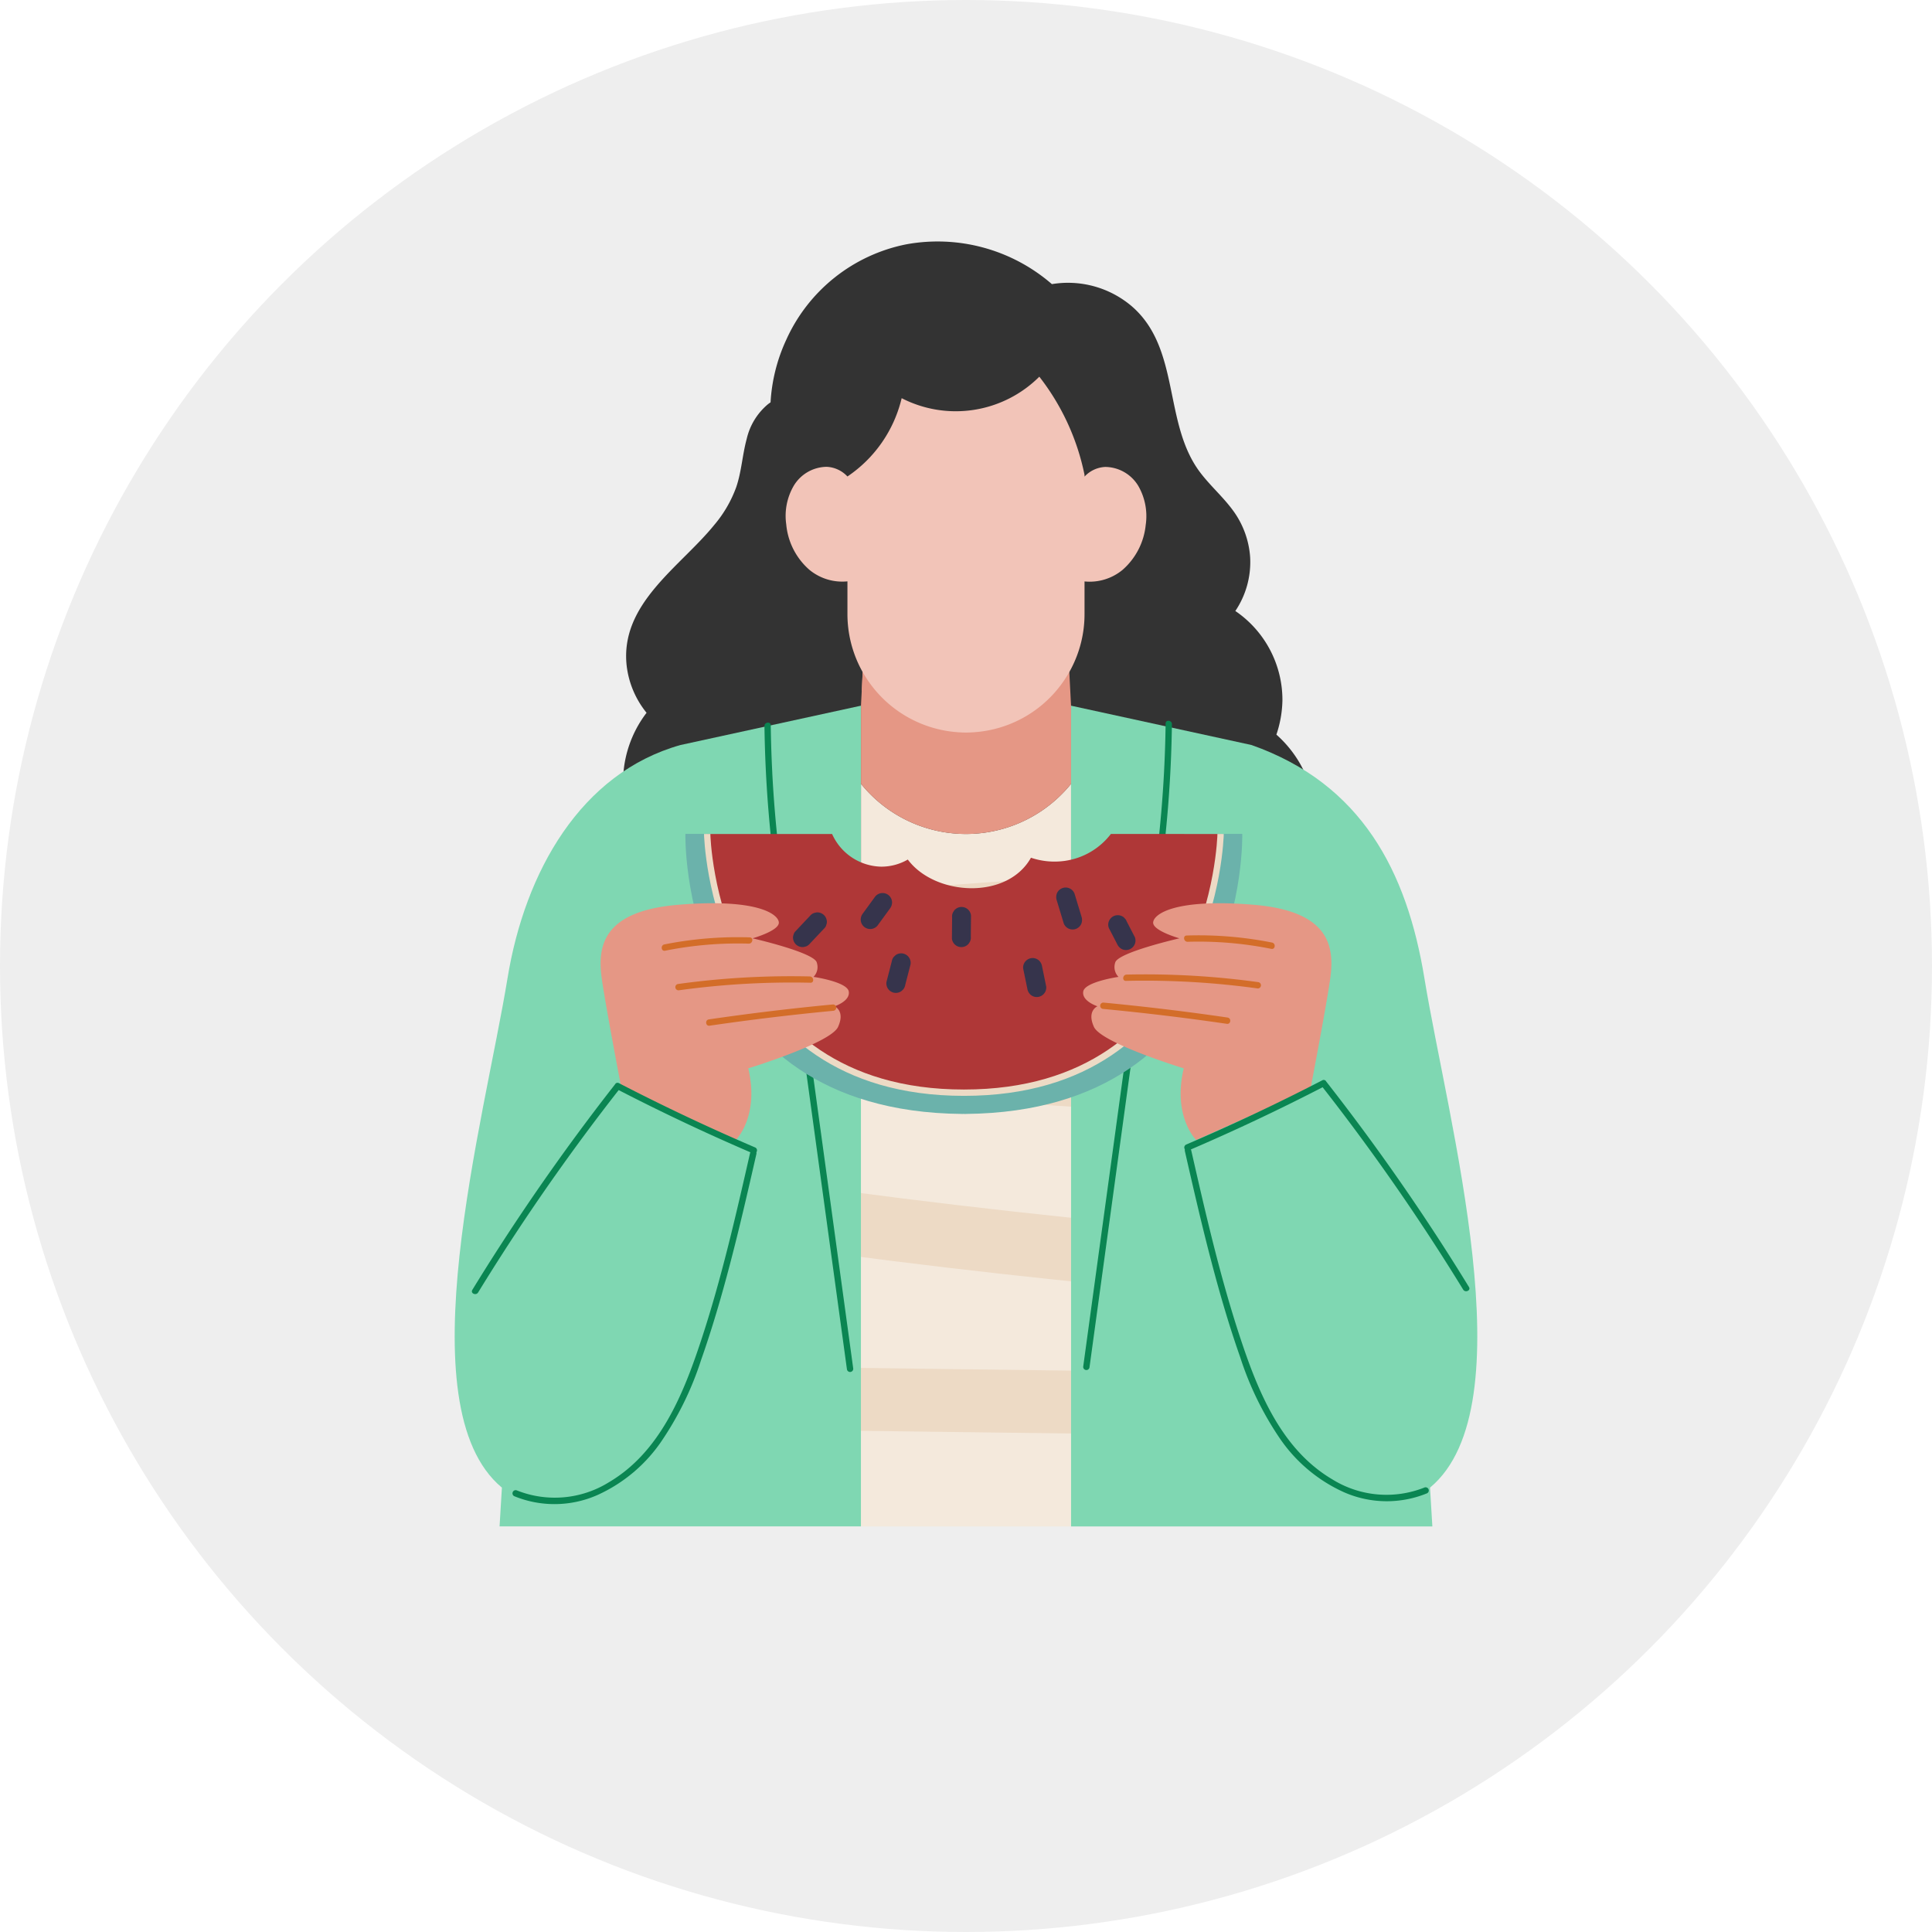<svg xmlns="http://www.w3.org/2000/svg" width="160" height="160" viewBox="0 0 160 160">
  <g id="Group_38663" data-name="Group 38663" transform="translate(-40)">
    <circle id="Ellipse_217" data-name="Ellipse 217" cx="80" cy="80" r="80" transform="translate(40)" fill="#eee"/>
    <g id="Group_38217" data-name="Group 38217" transform="translate(77.656 14)">
      <path id="Path_15254" data-name="Path 15254" d="M80.771,54.683A9.332,9.332,0,0,1,71.059,56.3a10.043,10.043,0,0,1-3.337.247,10.514,10.514,0,0,1-6.249-2.875,11.845,11.845,0,0,1-3.232,4.622,10.7,10.7,0,0,1-10.7,1.983,9.688,9.688,0,0,1-6.107-7.7,9.686,9.686,0,0,1-5.671,1.653,9.456,9.456,0,0,1-7.23-15.2,7.586,7.586,0,0,1-1.647-3.888c-.577-5.152,4.423-8.179,7.256-11.673a10.247,10.247,0,0,0,1.815-3.122c.441-1.291.509-2.676.866-3.987a5.29,5.29,0,0,1,1.721-2.849,2.936,2.936,0,0,1,.257-.189,14.2,14.2,0,0,1,1.291-5.163A13.869,13.869,0,0,1,50.063.23,14.445,14.445,0,0,1,62.1,3.53a8.152,8.152,0,0,1,6.595,1.815c4.092,3.51,2.592,9.727,5.7,13.8.829,1.091,1.873,2,2.686,3.106a7.375,7.375,0,0,1,1.438,3.9A7.249,7.249,0,0,1,77.292,30.6a8.914,8.914,0,0,1,3.9,7.4,9.337,9.337,0,0,1-.5,2.838,9.568,9.568,0,0,1,2.555,3.641,9.3,9.3,0,0,1-2.471,10.2" transform="translate(-12.643 6)" fill="#333"/>
      <path id="Path_15255" data-name="Path 15255" d="M81.527,95.395v61.5h-17.4v-61.5a11.188,11.188,0,0,0,17.4,0" transform="translate(-30.481 -44.484)" fill="#f4e9dc"/>
      <path id="Path_15256" data-name="Path 15256" d="M83.2,108.843q-21.052.756-42,3.034c-3.353.365-2.781,5.581.586,5.215q20.941-2.278,42-3.034c3.371-.121,2.778-5.336-.586-5.215" transform="translate(-18.514 -50.876)" fill="#eddac5"/>
      <path id="Path_15257" data-name="Path 15257" d="M78.6,135.287,40.4,132.7c-3.342-.226-4.194,4.953-.821,5.182l38.2,2.588c3.341.226,4.194-4.953.821-5.182" transform="translate(-17.794 -62.213)" fill="#eddac5"/>
      <path id="Path_15258" data-name="Path 15258" d="M78.229,161.579q-18.138-1.65-36.163-4.284c-3.338-.487-4.168,4.693-.821,5.182q18.02,2.632,36.163,4.284c3.345.3,4.19-4.875.821-5.182" transform="translate(-18.591 -73.893)" fill="#eddac5"/>
      <path id="Path_15259" data-name="Path 15259" d="M81.045,187.844l-37.63-.481c-3.364-.043-2.757,5.172.586,5.215l37.63.481c3.364.043,2.757-5.173-.586-5.215" transform="translate(-19.572 -88.201)" fill="#eddac5"/>
      <path id="Path_15260" data-name="Path 15260" d="M33.643,83.065v67.968H3.716l.194-3.211c-8.069-6.705-1.459-30.419.462-42.171,1.448-8.882,6.1-17.014,14.323-19.328Z" transform="translate(0 -38.623)" fill="#7fd7b2"/>
      <path id="Path_15261" data-name="Path 15261" d="M127.021,147.823l.194,3.211H97.294V83.065l14.947,3.258c9.1,3.211,12.87,10.446,14.318,19.328,1.925,11.752,8.536,35.466.462,42.171" transform="translate(-46.249 -38.623)" fill="#7fd7b2"/>
      <path id="Path_15262" data-name="Path 15262" d="M49.543,89.874q-.1-1.953-.126-3.91c0-.337-.526-.277-.522.059A103.056,103.056,0,0,0,50,99.756q.288,1.935.649,3.858c.062.329.584.275.522-.058a103.1,103.1,0,0,1-1.63-13.682" transform="translate(-23.242 -39.894)" fill="#0a8552"/>
      <path id="Path_15263" data-name="Path 15263" d="M56.575,144.723l-.762-5.565a.263.263,0,0,0-.521.059q1.355,9.9,2.711,19.8l.762,5.565a.263.263,0,0,0,.522-.058q-1.355-9.9-2.711-19.8" transform="translate(-26.281 -65.18)" fill="#0a8552"/>
      <path id="Path_15264" data-name="Path 15264" d="M110.5,89.581q.1-1.953.126-3.91c0-.337.526-.277.522.059a103.056,103.056,0,0,1-1.107,13.734q-.288,1.935-.649,3.858c-.062.329-.584.275-.521-.058a103.1,103.1,0,0,0,1.63-13.682" transform="translate(-51.75 -39.755)" fill="#0a8552"/>
      <path id="Path_15265" data-name="Path 15265" d="M101.913,144.431l.762-5.565a.263.263,0,0,1,.522.059q-1.355,9.9-2.711,19.8l-.762,5.565a.263.263,0,0,1-.521-.058q1.355-9.9,2.711-19.8" transform="translate(-47.154 -65.041)" fill="#0a8552"/>
      <path id="Path_15266" data-name="Path 15266" d="M39.87,103.3h-.016v-.016Z" transform="translate(-18.945 -48.235)" fill="#af3737"/>
      <path id="Path_15267" data-name="Path 15267" d="M59.655,126.5v.005c-.058,0-.121,0-.178-.005s-.121.005-.178.005V126.5c-23.478-.226-22.885-23.19-22.885-23.19h1.8c1.773,21.065,18.42,21.495,21.08,21.432v-.016s.058.005.173.01h.01c.115-.005.173-.01.173-.01v.016c2.66.063,19.312-.367,21.08-21.432h1.8s.6,22.964-22.885,23.19" transform="translate(-17.308 -48.249)" fill="#6bb2ab"/>
      <path id="Path_15268" data-name="Path 15268" d="M73.287,103.315a5.818,5.818,0,0,1-3.8,2.225,6.1,6.1,0,0,1-2.818-.258c-1.981,3.529-7.964,3.154-10.2.151a4.375,4.375,0,0,1-2.2.589,4.555,4.555,0,0,1-4.07-2.706H39.854c1.815,21.584,19.255,21.505,21.254,21.427h.011c2,.079,19.443.157,21.254-21.427Z" transform="translate(-18.945 -48.249)" fill="#af3737"/>
      <path id="Path_15269" data-name="Path 15269" d="M60.881,125c-20.995,0-21.523-21.469-21.526-21.685l.525-.007c0,.212.529,21.168,21,21.168S81.87,103.52,81.873,103.308l.525.007c0,.217-.522,21.685-21.516,21.685" transform="translate(-18.707 -48.246)" fill="#eddac5"/>
      <path id="Path_15270" data-name="Path 15270" d="M79.784,115.014a.8.8,0,0,0-.587-.173.794.794,0,0,0-.521.283l-.108.174a.792.792,0,0,0-.065.413l-.016,1.75a.787.787,0,0,0,.283.521.788.788,0,0,0,1.108-.11l.108-.173a.794.794,0,0,0,.066-.413l.016-1.75a.785.785,0,0,0-.284-.521" transform="translate(-37.309 -53.725)" fill="#36344c"/>
      <path id="Path_15271" data-name="Path 15271" d="M66.68,113.334a.788.788,0,0,0-.87-.694.789.789,0,0,0-.521.283l-1.025,1.407a.835.835,0,0,0-.173.587.8.8,0,0,0,.284.521.787.787,0,0,0,1.108-.111l1.025-1.407a.835.835,0,0,0,.173-.587" transform="translate(-30.463 -52.678)" fill="#36344c"/>
      <path id="Path_15272" data-name="Path 15272" d="M97.042,114.173l-.577-1.9a.787.787,0,0,0-1.45-.039.878.878,0,0,0-.017.611l.577,1.9a.792.792,0,0,0,.408.431.8.8,0,0,0,.611.017.8.8,0,0,0,.431-.408.878.878,0,0,0,.016-.611" transform="translate(-45.135 -52.27)" fill="#36344c"/>
      <path id="Path_15273" data-name="Path 15273" d="M91.632,125.249q-.17-.826-.34-1.653a.85.85,0,0,0-.283-.521.8.8,0,0,0-.587-.173.8.8,0,0,0-.521.284.771.771,0,0,0-.174.587q.171.826.341,1.653a.85.85,0,0,0,.284.521.786.786,0,0,0,1.108-.11.774.774,0,0,0,.173-.587" transform="translate(-42.647 -57.556)" fill="#36344c"/>
      <path id="Path_15274" data-name="Path 15274" d="M69.995,122.486a.787.787,0,0,0-1.1-.174l-.146.138a.782.782,0,0,0-.168.376l-.439,1.7a.791.791,0,0,0,.141.586.787.787,0,0,0,1.1.174l.146-.138a.786.786,0,0,0,.168-.376l.439-1.7a.788.788,0,0,0-.141-.586" transform="translate(-32.384 -57.209)" fill="#36344c"/>
      <path id="Path_15275" data-name="Path 15275" d="M56.2,116.389a.788.788,0,0,0-.87-.694l-.2.049a.786.786,0,0,0-.323.235l-1.226,1.3a.583.583,0,0,0-.138.274.59.59,0,0,0-.035.312.8.8,0,0,0,.283.521.8.8,0,0,0,.587.173l.2-.049a.79.79,0,0,0,.323-.235l1.226-1.3a.586.586,0,0,0,.138-.274.6.6,0,0,0,.035-.312" transform="translate(-25.384 -54.13)" fill="#36344c"/>
      <path id="Path_15276" data-name="Path 15276" d="M105.361,117.95l-.68-1.313a.6.6,0,0,0-.166-.25.587.587,0,0,0-.242-.181.8.8,0,0,0-.611-.017.8.8,0,0,0-.431.408.765.765,0,0,0-.016.611l.68,1.313a.877.877,0,0,0,.408.431.787.787,0,0,0,1.042-.391.77.77,0,0,0,.016-.611" transform="translate(-49.036 -54.344)" fill="#36344c"/>
      <path id="Path_15277" data-name="Path 15277" d="M24.765,129.641l9.462,4.215s1.978-1.935,1.032-5.935c0,0,6.822-2.091,7.435-3.43s-.29-1.71-.29-1.71,1.314-.419,1.177-1.226-2.919-1.209-2.919-1.209a1.156,1.156,0,0,0,.274-1.177c-.169-.839-5.322-2.016-5.322-2.016s2.234-.629,2.177-1.322-1.812-1.995-8.316-1.457-6.72,3.645-6.322,6.3,1.613,8.967,1.613,8.967" transform="translate(-10.947 -53.445)" fill="#e59785"/>
      <path id="Path_15278" data-name="Path 15278" d="M39.967,119.623a31.111,31.111,0,0,0-7.071.584c-.328.066-.274.588.058.522a30.549,30.549,0,0,1,6.931-.587c.333.01.419-.508.082-.518" transform="translate(-15.532 -55.994)" fill="#d36d29"/>
      <path id="Path_15279" data-name="Path 15279" d="M45.96,125.786a68.284,68.284,0,0,0-10.914.627.263.263,0,0,0,.059.522,68.28,68.28,0,0,1,10.914-.627c.336.008.275-.514-.059-.522" transform="translate(-16.553 -58.922)" fill="#d36d29"/>
      <path id="Path_15280" data-name="Path 15280" d="M50.192,130.224q-5.154.488-10.277,1.237c-.333.049-.277.57.058.522q5.122-.748,10.278-1.237a.263.263,0,0,0-.059-.521" transform="translate(-18.867 -61.039)" fill="#d36d29"/>
      <path id="Path_15281" data-name="Path 15281" d="M28.786,153.5c-1.188,5.21-2.377,10.432-4.054,15.511-1.467,4.443-3.4,9.248-7.629,11.744a8.5,8.5,0,0,1-7.636.677.263.263,0,0,0-.217.478,8.794,8.794,0,0,0,6.912-.1,12.8,12.8,0,0,0,5.209-4.335,26.272,26.272,0,0,0,3.361-6.846c.912-2.59,1.681-5.23,2.378-7.885.8-3.039,1.5-6.1,2.2-9.167.075-.329-.443-.41-.518-.082" transform="translate(-4.325 -72.005)" fill="#0a8552"/>
      <path id="Path_15282" data-name="Path 15282" d="M26.188,147.951q-5.743-2.46-11.3-5.333a.23.23,0,0,0-.325.11l-.008.006Q9.577,149.1,5.174,155.893,3.937,157.8,2.75,159.738c-.176.288.3.5.478.217q4.193-6.835,8.984-13.279,1.306-1.757,2.657-3.482,5.455,2.813,11.1,5.234a.263.263,0,0,0,.217-.478" transform="translate(-1.289 -66.917)" fill="#0a8552"/>
      <path id="Path_15283" data-name="Path 15283" d="M118.024,129.641l-9.462,4.215s-1.978-1.935-1.032-5.935c0,0-6.822-2.091-7.435-3.43s.29-1.71.29-1.71-1.314-.419-1.177-1.226,2.919-1.209,2.919-1.209a1.156,1.156,0,0,1-.274-1.177c.169-.839,5.322-2.016,5.322-2.016s-2.234-.629-2.177-1.322,1.812-1.995,8.316-1.457,6.72,3.645,6.322,6.3-1.613,8.967-1.613,8.967" transform="translate(-47.154 -53.445)" fill="#e59785"/>
      <path id="Path_15284" data-name="Path 15284" d="M115.346,119.33a31.111,31.111,0,0,1,7.071.584c.328.066.274.588-.058.522a30.55,30.55,0,0,0-6.931-.587c-.333.01-.419-.508-.082-.518" transform="translate(-54.728 -55.855)" fill="#d36d29"/>
      <path id="Path_15285" data-name="Path 15285" d="M105.805,125.494a68.281,68.281,0,0,1,10.914.627.263.263,0,0,1-.059.521,68.28,68.28,0,0,0-10.914-.627c-.336.008-.275-.514.059-.521" transform="translate(-50.16 -58.783)" fill="#d36d29"/>
      <path id="Path_15286" data-name="Path 15286" d="M102.15,129.931q5.153.488,10.277,1.237c.334.049.277.57-.058.521q-5.122-.748-10.278-1.237a.263.263,0,0,1,.059-.521" transform="translate(-48.422 -60.9)" fill="#d36d29"/>
      <path id="Path_15287" data-name="Path 15287" d="M115.779,153.046c1.188,5.21,2.377,10.432,4.054,15.511,1.467,4.443,3.4,9.248,7.629,11.744a8.5,8.5,0,0,0,7.636.677.263.263,0,0,1,.217.478,8.794,8.794,0,0,1-6.912-.1,12.8,12.8,0,0,1-5.209-4.335,26.273,26.273,0,0,1-3.361-6.846c-.912-2.59-1.681-5.23-2.378-7.886-.8-3.039-1.5-6.1-2.2-9.167-.075-.329.443-.41.518-.082" transform="translate(-54.785 -71.789)" fill="#0a8552"/>
      <path id="Path_15288" data-name="Path 15288" d="M115.282,147.5q5.743-2.46,11.3-5.333a.23.23,0,0,1,.325.11l.008.006q4.983,6.366,9.387,13.158,1.236,1.908,2.423,3.846c.176.288-.3.5-.478.217q-4.193-6.835-8.984-13.279-1.306-1.757-2.657-3.482-5.455,2.813-11.1,5.234a.263.263,0,0,1-.217-.478" transform="translate(-54.728 -66.702)" fill="#0a8552"/>
      <path id="Path_15289" data-name="Path 15289" d="M81.527,73.7v6.469a11.188,11.188,0,0,1-17.4,0V73.7l.11-2.135v-.005l.414-8.2a9.827,9.827,0,0,0,7.518,4.36c.22.016.435.026.656.026s.441-.01.656-.026a9.811,9.811,0,0,0,7.508-4.349.016.016,0,0,0,.005-.01l.53,10.341Z" transform="translate(-30.481 -29.254)" fill="#e59785"/>
      <path id="Path_15290" data-name="Path 15290" d="M81.194,66.177a14.048,14.048,0,0,1-16.949,6.3l.047-.917.415-8.2a9.825,9.825,0,0,0,7.518,4.36c.221.016.435.026.656.026s.441-.01.656-.026c3.132-.21,6.01.928,7.658-1.538" transform="translate(-30.539 -29.254)" fill="#e59785"/>
      <path id="Path_15291" data-name="Path 15291" d="M82.071,33.584a5.694,5.694,0,0,1-1.925,3.767A4.278,4.278,0,0,1,77,38.306V41a9.732,9.732,0,0,1-1.133,4.575,9.545,9.545,0,0,1-.514.86,9.8,9.8,0,0,1-7.513,4.36c-.215.016-.43.026-.656.026s-.435-.01-.656-.026a9.827,9.827,0,0,1-7.518-4.36c-.184-.278-.357-.567-.514-.86A9.791,9.791,0,0,1,57.365,41v-2.7a4.285,4.285,0,0,1-3.148-.955,5.666,5.666,0,0,1-1.92-3.767,4.949,4.949,0,0,1,.619-3.19,3.222,3.222,0,0,1,2.739-1.574,2.507,2.507,0,0,1,1.71.8,10.836,10.836,0,0,0,4.491-6.485,9.8,9.8,0,0,0,11.4-1.779A19.541,19.541,0,0,1,77,29.482v.142a2.5,2.5,0,0,1,1.71-.8,3.231,3.231,0,0,1,2.744,1.574,5.016,5.016,0,0,1,.619,3.19" transform="translate(-24.84 -4.154)" fill="#f2c4b8"/>
    </g>
  </g>
</svg>
